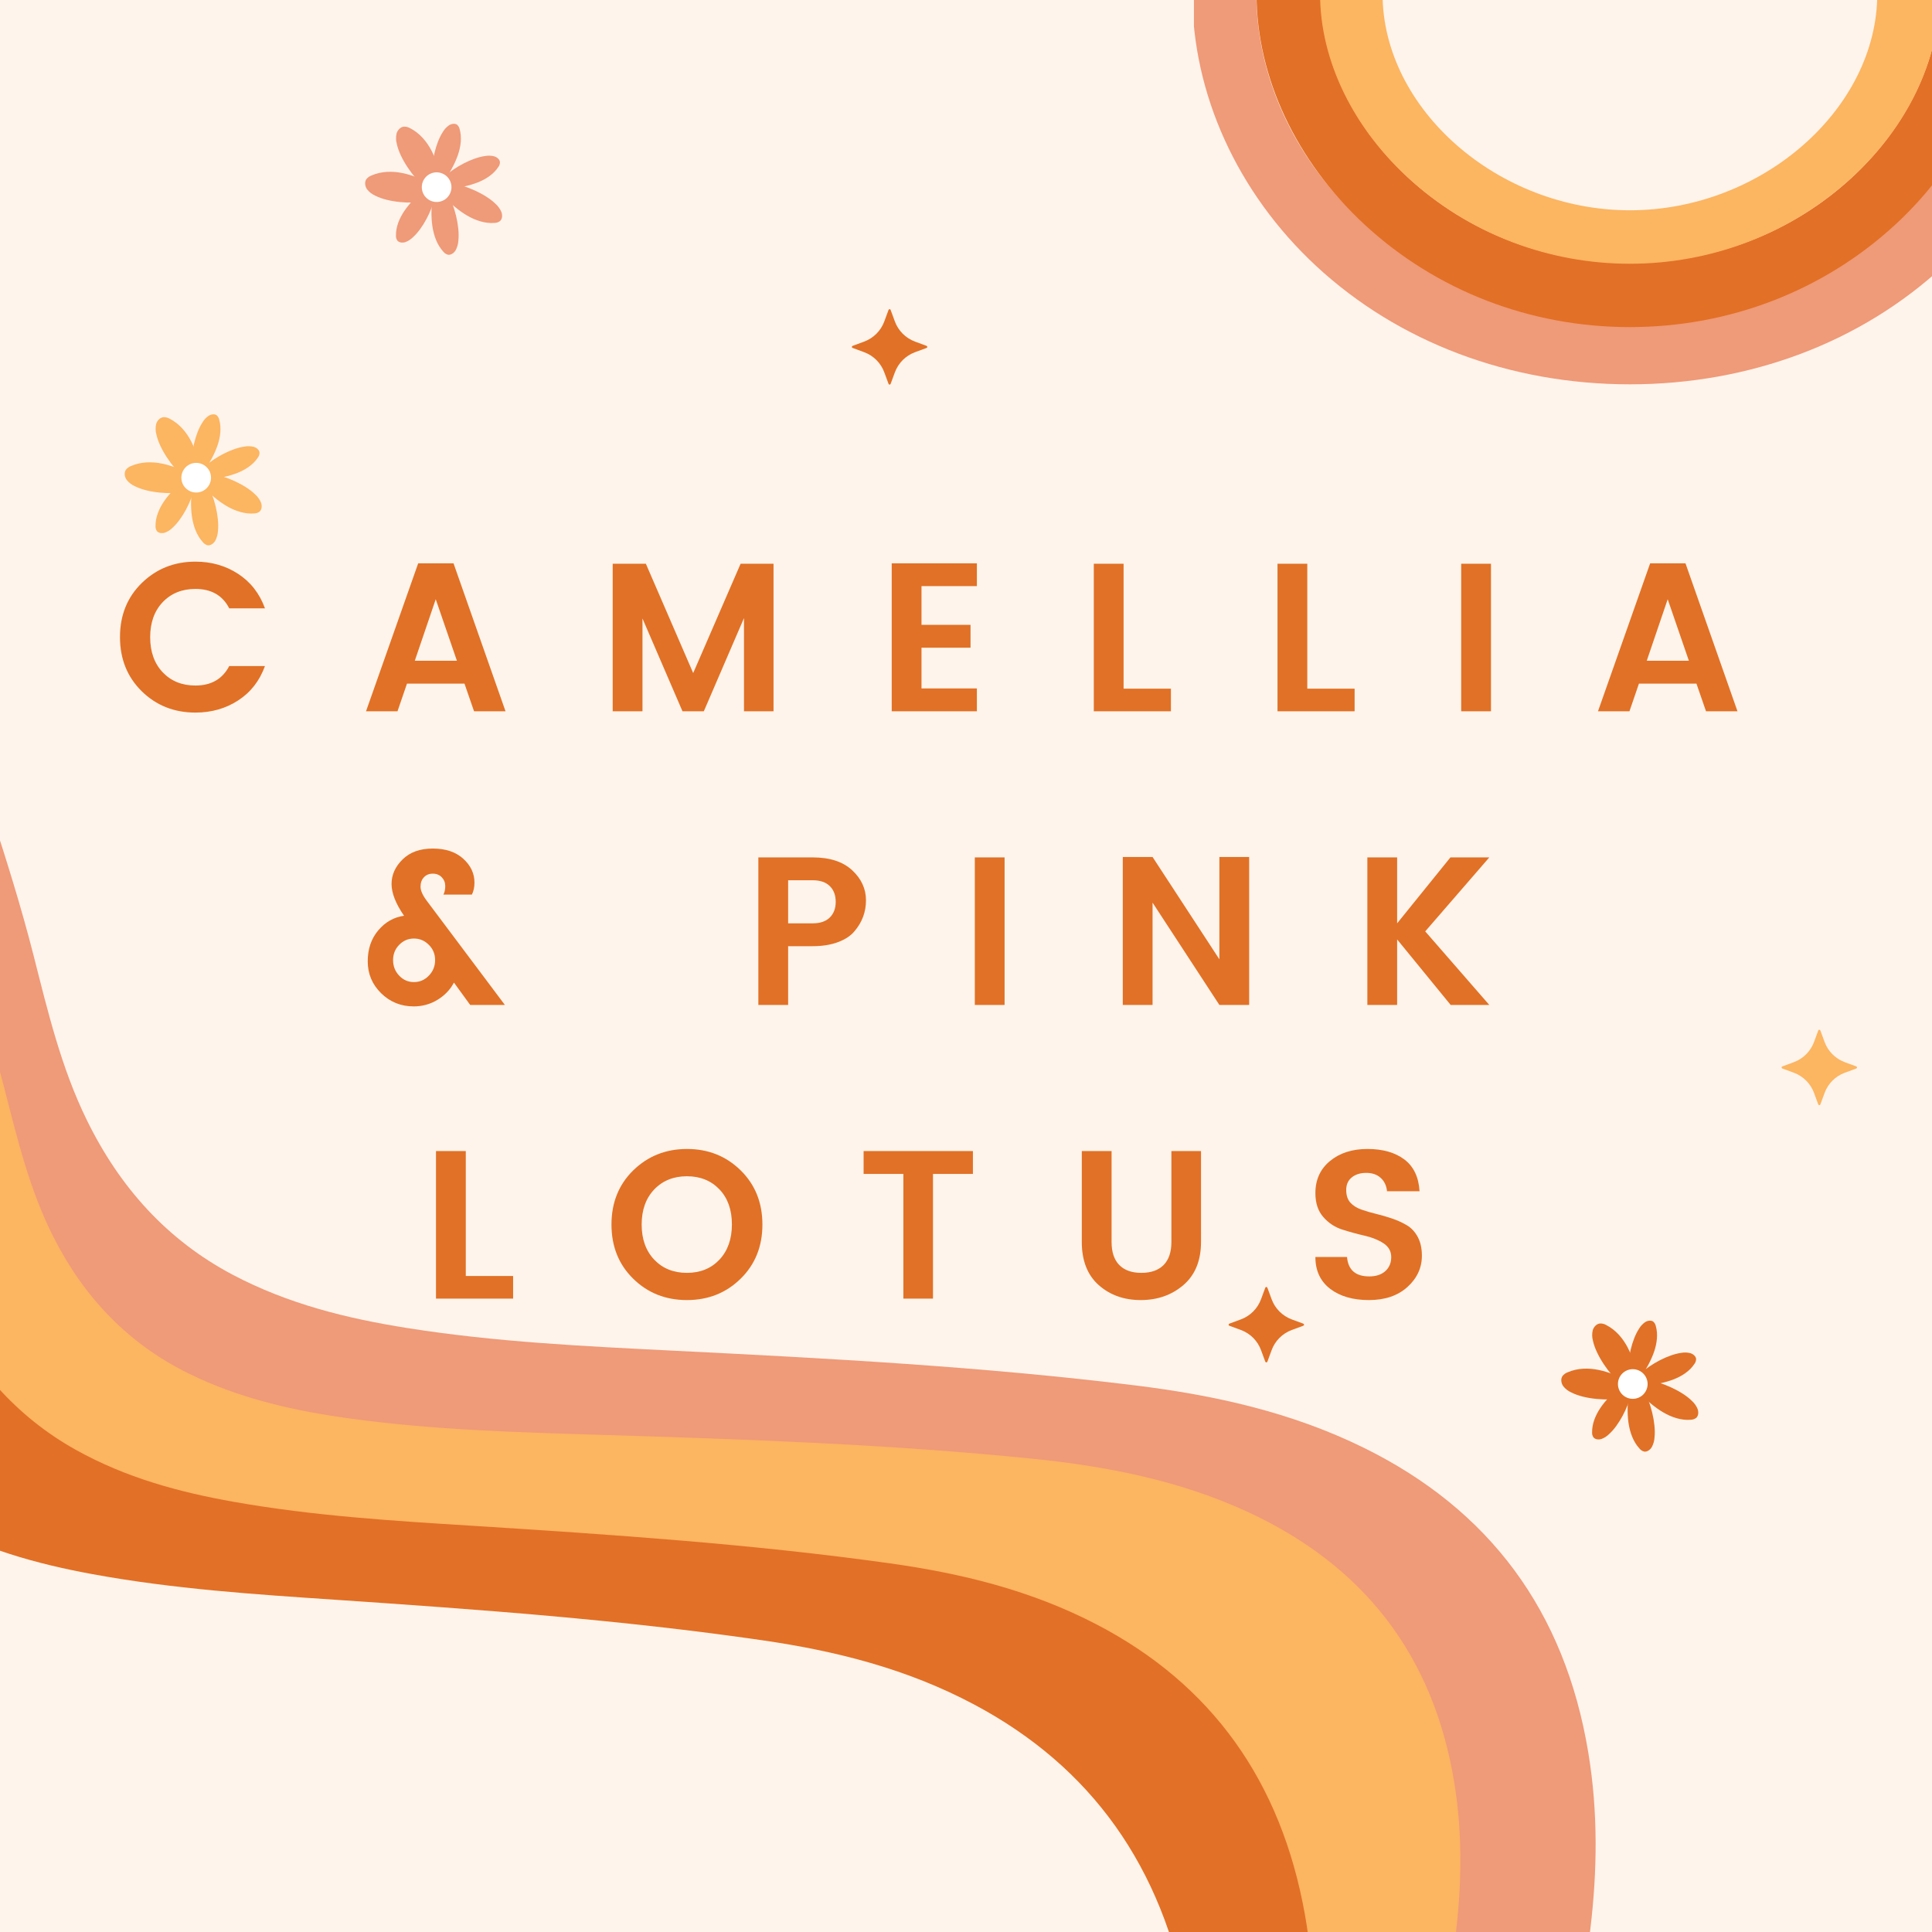 <svg version="1.0" preserveAspectRatio="xMidYMid meet" height="500" viewBox="0 0 375 375" zoomAndPan="magnify" width="500" xmlns:xlink="http://www.w3.org/1999/xlink" xmlns="http://www.w3.org/2000/svg"><defs><g></g><clipPath id="837a662081"><path clip-rule="nonzero" d="M 0 113 L 310 113 L 310 375 L 0 375 Z M 0 113"></path></clipPath><clipPath id="bdfa18bfe1"><path clip-rule="nonzero" d="M 337.488 409.789 L -227.852 579.453 L -330.684 236.805 L 234.656 67.137 Z M 337.488 409.789"></path></clipPath><clipPath id="fdcdeca839"><path clip-rule="nonzero" d="M 337.488 409.789 L -227.852 579.453 L -330.684 236.805 L 234.656 67.137 Z M 337.488 409.789"></path></clipPath><clipPath id="12dfda31f7"><path clip-rule="nonzero" d="M 337.469 409.797 L -228.086 579.527 L -330.859 237.074 L 234.695 67.348 Z M 337.469 409.797"></path></clipPath><clipPath id="e16c8a7ae2"><path clip-rule="nonzero" d="M 0 147 L 284 147 L 284 375 L 0 375 Z M 0 147"></path></clipPath><clipPath id="faeeac0ae2"><path clip-rule="nonzero" d="M 337.488 409.789 L -227.852 579.453 L -330.684 236.805 L 234.656 67.137 Z M 337.488 409.789"></path></clipPath><clipPath id="d9e8e88827"><path clip-rule="nonzero" d="M 337.488 409.789 L -227.852 579.453 L -330.684 236.805 L 234.656 67.137 Z M 337.488 409.789"></path></clipPath><clipPath id="2550e45439"><path clip-rule="nonzero" d="M 337.469 409.797 L -228.086 579.527 L -330.859 237.074 L 234.695 67.348 Z M 337.469 409.797"></path></clipPath><clipPath id="e18d64564e"><path clip-rule="nonzero" d="M 0 153 L 255 153 L 255 375 L 0 375 Z M 0 153"></path></clipPath><clipPath id="d77d830f59"><path clip-rule="nonzero" d="M 337.488 409.789 L -227.852 579.453 L -330.684 236.805 L 234.656 67.137 Z M 337.488 409.789"></path></clipPath><clipPath id="40e1c2da99"><path clip-rule="nonzero" d="M 337.488 409.789 L -227.852 579.453 L -330.684 236.805 L 234.656 67.137 Z M 337.488 409.789"></path></clipPath><clipPath id="b87235788f"><path clip-rule="nonzero" d="M 337.469 409.797 L -228.086 579.527 L -330.859 237.074 L 234.695 67.348 Z M 337.469 409.797"></path></clipPath><clipPath id="bf5bedcd53"><path clip-rule="nonzero" d="M 0 163 L 233 163 L 233 375 L 0 375 Z M 0 163"></path></clipPath><clipPath id="a0866b7ae7"><path clip-rule="nonzero" d="M 337.488 409.789 L -227.852 579.453 L -330.684 236.805 L 234.656 67.137 Z M 337.488 409.789"></path></clipPath><clipPath id="cdf2796bbe"><path clip-rule="nonzero" d="M 337.488 409.789 L -227.852 579.453 L -330.684 236.805 L 234.656 67.137 Z M 337.488 409.789"></path></clipPath><clipPath id="492ae2925b"><path clip-rule="nonzero" d="M 337.469 409.797 L -228.086 579.527 L -330.859 237.074 L 234.695 67.348 Z M 337.469 409.797"></path></clipPath><clipPath id="1e51b00c78"><path clip-rule="nonzero" d="M 345.805 199.867 L 360.805 199.867 L 360.805 214.867 L 345.805 214.867 Z M 345.805 199.867"></path></clipPath><clipPath id="d8bdb23c68"><path clip-rule="nonzero" d="M 165.344 60.008 L 180 60.008 L 180 75 L 165.344 75 Z M 165.344 60.008"></path></clipPath><clipPath id="149b589500"><path clip-rule="nonzero" d="M 238.469 249.797 L 253.469 249.797 L 253.469 264.797 L 238.469 264.797 Z M 238.469 249.797"></path></clipPath><clipPath id="940028afa7"><path clip-rule="nonzero" d="M 231.742 0 L 375 0 L 375 74.66 L 231.742 74.66 Z M 231.742 0"></path></clipPath></defs><rect fill-opacity="1" height="450" y="-37.5" fill="#ffffff" width="450" x="-37.5"></rect><rect fill-opacity="1" height="450" y="-37.5" fill="#fff4eb" width="450" x="-37.5"></rect><g fill-opacity="1" fill="#e17126"><g transform="translate(21.805, 138.061)"><g><path d="M 5.703 -3.891 C 2.891 -6.66 1.484 -10.164 1.484 -14.406 C 1.484 -18.645 2.895 -22.145 5.719 -24.906 C 8.551 -27.664 12.02 -29.047 16.125 -29.047 C 19.238 -29.047 22.004 -28.254 24.422 -26.672 C 26.848 -25.086 28.582 -22.859 29.625 -19.984 L 22.688 -19.984 C 21.406 -22.492 19.219 -23.75 16.125 -23.75 C 13.531 -23.75 11.414 -22.895 9.781 -21.188 C 8.156 -19.477 7.344 -17.207 7.344 -14.375 C 7.344 -11.551 8.156 -9.281 9.781 -7.562 C 11.414 -5.852 13.531 -5 16.125 -5 C 19.188 -5 21.375 -6.258 22.688 -8.781 L 29.625 -8.781 C 28.582 -5.906 26.848 -3.68 24.422 -2.109 C 22.004 -0.535 19.238 0.25 16.125 0.25 C 11.988 0.25 8.516 -1.129 5.703 -3.891 Z M 5.703 -3.891"></path></g></g></g><g fill-opacity="1" fill="#e17126"><g transform="translate(70.138, 138.061)"><g><path d="M 21.875 0 L 20.016 -5.375 L 8.859 -5.375 L 7.016 0 L 0.906 0 L 11.031 -28.719 L 17.891 -28.719 L 27.984 0 Z M 10.375 -9.812 L 18.547 -9.812 L 14.438 -21.75 Z M 10.375 -9.812"></path></g></g></g><g fill-opacity="1" fill="#e17126"><g transform="translate(115.845, 138.061)"><g><path d="M 34.297 -28.641 L 34.297 0 L 28.562 0 L 28.562 -18.094 L 20.766 0 L 16.625 0 L 8.859 -18.016 L 8.859 0 L 3.078 0 L 3.078 -28.641 L 9.516 -28.641 L 18.703 -7.422 L 27.906 -28.641 Z M 34.297 -28.641"></path></g></g></g><g fill-opacity="1" fill="#e17126"><g transform="translate(170.004, 138.061)"><g><path d="M 19.609 -28.719 L 19.609 -24.297 L 8.859 -24.297 L 8.859 -16.781 L 18.375 -16.781 L 18.375 -12.344 L 8.859 -12.344 L 8.859 -4.438 L 19.609 -4.438 L 19.609 0 L 3.078 0 L 3.078 -28.719 Z M 19.609 -28.719"></path></g></g></g><g fill-opacity="1" fill="#e17126"><g transform="translate(209.229, 138.061)"><g><path d="M 3.078 -28.641 L 8.859 -28.641 L 8.859 -4.391 L 18.047 -4.391 L 18.047 0 L 3.078 0 Z M 3.078 -28.641"></path></g></g></g><g fill-opacity="1" fill="#e17126"><g transform="translate(244.884, 138.061)"><g><path d="M 3.078 -28.641 L 8.859 -28.641 L 8.859 -4.391 L 18.047 -4.391 L 18.047 0 L 3.078 0 Z M 3.078 -28.641"></path></g></g></g><g fill-opacity="1" fill="#e17126"><g transform="translate(280.539, 138.061)"><g><path d="M 3.078 0 L 3.078 -28.641 L 8.859 -28.641 L 8.859 0 Z M 3.078 0"></path></g></g></g><g fill-opacity="1" fill="#e17126"><g transform="translate(309.261, 138.061)"><g><path d="M 21.875 0 L 20.016 -5.375 L 8.859 -5.375 L 7.016 0 L 0.906 0 L 11.031 -28.719 L 17.891 -28.719 L 27.984 0 Z M 10.375 -9.812 L 18.547 -9.812 L 14.438 -21.75 Z M 10.375 -9.812"></path></g></g></g><g fill-opacity="1" fill="#e17126"><g transform="translate(70.016, 195.061)"><g><path d="M 10.297 0.281 C 7.805 0.281 5.691 -0.57 3.953 -2.281 C 2.223 -3.988 1.359 -6.047 1.359 -8.453 C 1.359 -10.859 2.039 -12.867 3.406 -14.484 C 4.77 -16.098 6.438 -17.039 8.406 -17.312 C 6.789 -19.664 5.984 -21.723 5.984 -23.484 C 5.984 -25.254 6.695 -26.844 8.125 -28.25 C 9.551 -29.656 11.504 -30.359 13.984 -30.359 C 16.473 -30.359 18.441 -29.703 19.891 -28.391 C 21.348 -27.078 22.078 -25.531 22.078 -23.75 C 22.078 -22.852 21.91 -22.078 21.578 -21.422 L 16.047 -21.422 C 16.285 -21.859 16.406 -22.41 16.406 -23.078 C 16.406 -23.742 16.18 -24.312 15.734 -24.781 C 15.285 -25.25 14.703 -25.484 13.984 -25.484 C 13.273 -25.484 12.703 -25.25 12.266 -24.781 C 11.828 -24.312 11.609 -23.703 11.609 -22.953 C 11.609 -22.203 12.02 -21.281 12.844 -20.188 L 27.984 0 L 21.25 0 L 18.094 -4.344 C 17.383 -2.977 16.32 -1.863 14.906 -1 C 13.5 -0.145 11.961 0.281 10.297 0.281 Z M 7.469 -5.688 C 8.258 -4.852 9.211 -4.438 10.328 -4.438 C 11.453 -4.438 12.414 -4.852 13.219 -5.688 C 14.031 -6.52 14.438 -7.523 14.438 -8.703 C 14.438 -9.879 14.031 -10.867 13.219 -11.672 C 12.414 -12.484 11.453 -12.891 10.328 -12.891 C 9.211 -12.891 8.258 -12.484 7.469 -11.672 C 6.676 -10.867 6.281 -9.879 6.281 -8.703 C 6.281 -7.523 6.676 -6.52 7.469 -5.688 Z M 7.469 -5.688"></path></g></g></g><g fill-opacity="1" fill="#e17126"><g transform="translate(115.026, 195.061)"><g></g></g></g><g fill-opacity="1" fill="#e17126"><g transform="translate(144.117, 195.061)"><g><path d="M 21.781 -14.359 C 21.051 -13.453 19.977 -12.734 18.562 -12.203 C 17.156 -11.672 15.508 -11.406 13.625 -11.406 L 8.859 -11.406 L 8.859 0 L 3.078 0 L 3.078 -28.641 L 13.625 -28.641 C 16.938 -28.641 19.488 -27.812 21.281 -26.156 C 23.07 -24.5 23.969 -22.551 23.969 -20.312 C 23.969 -18.07 23.238 -16.086 21.781 -14.359 Z M 8.859 -15.844 L 13.625 -15.844 C 15.07 -15.844 16.176 -16.219 16.938 -16.969 C 17.707 -17.719 18.094 -18.734 18.094 -20.016 C 18.094 -21.305 17.707 -22.328 16.938 -23.078 C 16.176 -23.828 15.07 -24.203 13.625 -24.203 L 8.859 -24.203 Z M 8.859 -15.844"></path></g></g></g><g fill-opacity="1" fill="#e17126"><g transform="translate(186.131, 195.061)"><g><path d="M 3.078 0 L 3.078 -28.641 L 8.859 -28.641 L 8.859 0 Z M 3.078 0"></path></g></g></g><g fill-opacity="1" fill="#e17126"><g transform="translate(214.853, 195.061)"><g><path d="M 21.828 -28.719 L 27.609 -28.719 L 27.609 0 L 21.828 0 L 8.859 -19.859 L 8.859 0 L 3.078 0 L 3.078 -28.719 L 8.859 -28.719 L 21.828 -8.859 Z M 21.828 -28.719"></path></g></g></g><g fill-opacity="1" fill="#e17126"><g transform="translate(262.324, 195.061)"><g><path d="M 8.859 0 L 3.078 0 L 3.078 -28.641 L 8.859 -28.641 L 8.859 -15.844 L 19.203 -28.641 L 26.75 -28.641 L 14.312 -14.281 L 26.75 0 L 19.25 0 L 8.859 -12.719 Z M 8.859 0"></path></g></g></g><g fill-opacity="1" fill="#e17126"><g transform="translate(81.548, 252.061)"><g><path d="M 3.078 -28.641 L 8.859 -28.641 L 8.859 -4.391 L 18.047 -4.391 L 18.047 0 L 3.078 0 Z M 3.078 -28.641"></path></g></g></g><g fill-opacity="1" fill="#e17126"><g transform="translate(117.203, 252.061)"><g><path d="M 22.438 -7.562 C 24.051 -9.281 24.859 -11.562 24.859 -14.406 C 24.859 -17.25 24.051 -19.516 22.438 -21.203 C 20.82 -22.898 18.719 -23.75 16.125 -23.75 C 13.531 -23.75 11.414 -22.895 9.781 -21.188 C 8.156 -19.477 7.344 -17.207 7.344 -14.375 C 7.344 -11.551 8.156 -9.281 9.781 -7.562 C 11.414 -5.852 13.531 -5 16.125 -5 C 18.719 -5 20.82 -5.852 22.438 -7.562 Z M 16.125 0.281 C 11.988 0.281 8.516 -1.098 5.703 -3.859 C 2.891 -6.617 1.484 -10.125 1.484 -14.375 C 1.484 -18.633 2.895 -22.145 5.719 -24.906 C 8.551 -27.664 12.023 -29.047 16.141 -29.047 C 20.266 -29.047 23.734 -27.664 26.547 -24.906 C 29.367 -22.145 30.781 -18.633 30.781 -14.375 C 30.781 -10.125 29.367 -6.617 26.547 -3.859 C 23.734 -1.098 20.258 0.281 16.125 0.281 Z M 16.125 0.281"></path></g></g></g><g fill-opacity="1" fill="#e17126"><g transform="translate(166.233, 252.061)"><g><path d="M 1.391 -24.203 L 1.391 -28.641 L 22.609 -28.641 L 22.609 -24.203 L 14.859 -24.203 L 14.859 0 L 9.109 0 L 9.109 -24.203 Z M 1.391 -24.203"></path></g></g></g><g fill-opacity="1" fill="#e17126"><g transform="translate(206.976, 252.061)"><g><path d="M 3 -11 L 3 -28.641 L 8.781 -28.641 L 8.781 -11 C 8.781 -9.031 9.281 -7.535 10.281 -6.516 C 11.281 -5.504 12.707 -5 14.562 -5 C 16.426 -5 17.863 -5.504 18.875 -6.516 C 19.883 -7.535 20.391 -9.031 20.391 -11 L 20.391 -28.641 L 26.141 -28.641 L 26.141 -11 C 26.141 -7.383 25.004 -4.598 22.734 -2.641 C 20.461 -0.691 17.695 0.281 14.438 0.281 C 11.188 0.281 8.469 -0.688 6.281 -2.625 C 4.094 -4.57 3 -7.363 3 -11 Z M 3 -11"></path></g></g></g><g fill-opacity="1" fill="#e17126"><g transform="translate(252.847, 252.061)"><g><path d="M 12.344 -24.406 C 11.195 -24.406 10.258 -24.113 9.531 -23.531 C 8.812 -22.945 8.453 -22.133 8.453 -21.094 C 8.453 -20.051 8.719 -19.234 9.25 -18.641 C 9.781 -18.055 10.484 -17.609 11.359 -17.297 C 12.234 -16.984 13.191 -16.703 14.234 -16.453 C 15.273 -16.203 16.316 -15.898 17.359 -15.547 C 18.398 -15.191 19.359 -14.754 20.234 -14.234 C 21.109 -13.711 21.812 -12.953 22.344 -11.953 C 22.875 -10.961 23.141 -9.754 23.141 -8.328 C 23.141 -5.973 22.203 -3.945 20.328 -2.25 C 18.453 -0.562 15.961 0.281 12.859 0.281 C 9.754 0.281 7.242 -0.445 5.328 -1.906 C 3.422 -3.375 2.469 -5.43 2.469 -8.078 L 8.609 -8.078 C 8.828 -5.566 10.266 -4.312 12.922 -4.312 C 14.234 -4.312 15.27 -4.648 16.031 -5.328 C 16.801 -6.016 17.188 -6.926 17.188 -8.062 C 17.188 -9.195 16.68 -10.094 15.672 -10.75 C 14.66 -11.406 13.438 -11.895 12 -12.219 C 10.562 -12.551 9.117 -12.945 7.672 -13.406 C 6.223 -13.875 4.992 -14.691 3.984 -15.859 C 2.973 -17.023 2.469 -18.562 2.469 -20.469 C 2.469 -23.07 3.41 -25.148 5.297 -26.703 C 7.18 -28.266 9.609 -29.047 12.578 -29.047 C 15.547 -29.047 17.93 -28.367 19.734 -27.016 C 21.535 -25.66 22.52 -23.602 22.688 -20.844 L 16.375 -20.844 C 16.258 -21.938 15.848 -22.801 15.141 -23.438 C 14.43 -24.082 13.5 -24.406 12.344 -24.406 Z M 12.344 -24.406"></path></g></g></g><g clip-path="url(#837a662081)"><g clip-path="url(#bdfa18bfe1)"><g clip-path="url(#fdcdeca839)"><g clip-path="url(#12dfda31f7)"><path fill-rule="nonzero" fill-opacity="1" d="M -185.832 575.43 L -298.566 193.195 L -28.125 113.43 C -27.855 113.785 -27.625 114.184 -27.305 114.492 C -21.535 120.148 -16.758 126.625 -12.68 133.664 C -8.25 141.285 -4.488 149.258 -1.754 157.664 C 1.219 166.824 4.113 176.035 6.492 185.355 C 9.27 196.277 11.859 207.211 16.844 217.387 C 23.266 230.52 32.504 240.742 45.188 247.438 C 55.945 253.113 67.418 255.938 79.133 257.781 C 96.195 260.488 113.363 261.297 130.516 262.156 C 160.5 263.641 190.477 265.227 220.379 268.91 C 235.664 270.797 250.625 274.07 264.762 281.035 C 289.07 293.02 303.754 312.641 308.297 340.234 C 310.188 351.68 310.047 363.125 308.672 374.535 C 306.258 394.875 300.301 414.043 292.246 432.5 C 291.582 434.035 290.723 434.824 289.172 435.289 C 131.605 481.723 -25.949 528.188 -183.504 574.648 C -184.289 574.887 -185.059 575.164 -185.832 575.43 Z M -185.832 575.43" fill="#ef9a78"></path></g></g></g></g><g clip-path="url(#e16c8a7ae2)"><g clip-path="url(#faeeac0ae2)"><g clip-path="url(#d9e8e88827)"><g clip-path="url(#2550e45439)"><path fill-rule="nonzero" fill-opacity="1" d="M -181.977 565.688 L -284.75 223.238 L -31.02 147.09 C -30.766 147.398 -30.562 147.758 -30.27 148.023 C -24.902 153.031 -20.484 158.793 -16.703 165.066 C -12.617 171.859 -9.145 178.984 -6.641 186.512 C -3.922 194.715 -1.289 202.957 0.871 211.328 C 3.391 221.121 5.734 230.918 10.332 240.008 C 16.25 251.742 24.816 260.797 36.641 266.605 C 46.676 271.551 57.398 273.906 68.344 275.387 C 84.297 277.559 100.355 278.004 116.418 278.496 C 144.473 279.355 172.523 280.309 200.492 283.141 C 214.781 284.602 228.77 287.312 241.953 293.355 C 264.605 303.742 278.215 321.191 282.27 345.965 C 283.949 356.234 283.73 366.559 282.371 376.84 C 279.941 395.203 274.23 412.555 266.566 429.301 C 265.938 430.699 265.125 431.426 263.664 431.863 C 115.84 476.195 -31.977 520.559 -179.789 564.918 C -180.531 565.141 -181.254 565.406 -181.969 565.652 Z M -181.977 565.688" fill="#fcb561"></path></g></g></g></g><g clip-path="url(#e18d64564e)"><g clip-path="url(#d77d830f59)"><g clip-path="url(#40e1c2da99)"><g clip-path="url(#b87235788f)"><path fill-rule="nonzero" fill-opacity="1" d="M -187.051 588.969 L -295.816 226.559 L -53.875 153.949 C -53.625 154.293 -53.402 154.66 -53.121 154.961 C -47.812 160.359 -43.395 166.539 -39.582 173.238 C -35.457 180.488 -31.91 188.07 -29.289 196.047 C -26.441 204.738 -23.66 213.473 -21.344 222.312 C -18.625 232.656 -16.094 243.023 -11.418 252.699 C -5.387 265.176 3.133 274.941 14.664 281.383 C 24.453 286.852 34.844 289.645 45.418 291.512 C 60.832 294.246 76.301 295.191 91.762 296.156 C 118.785 297.871 145.801 299.668 172.785 303.453 C 186.57 305.387 200.113 308.652 212.984 315.371 C 235.082 326.918 248.684 345.625 253.305 371.746 C 255.219 382.59 255.309 393.402 254.301 404.156 C 252.496 423.363 247.504 441.402 240.609 458.77 C 240.043 460.211 239.281 460.957 237.895 461.371 C 96.941 503.641 -44.004 545.941 -184.949 588.242 C -185.645 588.449 -186.336 588.723 -187.023 588.961 Z M -187.051 588.969" fill="#e27026"></path></g></g></g></g><g clip-path="url(#bf5bedcd53)"><g clip-path="url(#a0866b7ae7)"><g clip-path="url(#cdf2796bbe)"><g clip-path="url(#492ae2925b)"><path fill-rule="nonzero" fill-opacity="1" d="M -218.328 612.043 L -330.859 237.074 L -84.043 163.004 C -83.789 163.363 -83.562 163.746 -83.266 164.043 C -77.828 169.656 -73.285 176.039 -69.367 182.98 C -65.113 190.5 -61.473 198.344 -58.773 206.586 C -55.832 215.574 -52.957 224.617 -50.555 233.75 C -47.746 244.453 -45.105 255.18 -40.301 265.188 C -34.086 278.105 -25.363 288.227 -13.543 294.938 C -3.523 300.629 7.094 303.543 17.902 305.535 C 33.648 308.426 49.453 309.465 65.25 310.523 C 92.852 312.398 120.453 314.375 148.035 318.387 C 162.133 320.438 175.961 323.855 189.129 330.871 C 211.746 342.91 225.711 362.281 230.535 389.305 C 232.527 400.512 232.664 411.695 231.684 422.812 C 229.926 442.652 224.887 461.281 217.93 479.203 C 217.348 480.695 216.574 481.461 215.156 481.883 C 71.352 525.012 -72.43 568.16 -216.227 611.316 C -216.934 611.527 -217.641 611.805 -218.344 612.047 Z M -218.328 612.043" fill="#fff4eb"></path></g></g></g></g><g clip-path="url(#1e51b00c78)"><path fill-rule="nonzero" fill-opacity="1" d="M 352.102 212.133 L 352.926 214.375 C 352.957 214.461 353.039 214.516 353.129 214.516 C 353.215 214.516 353.297 214.461 353.328 214.375 L 354.156 212.133 C 354.824 210.32 356.254 208.887 358.07 208.219 L 360.312 207.395 C 360.395 207.363 360.453 207.281 360.453 207.191 C 360.453 207.105 360.395 207.023 360.312 206.992 L 358.07 206.168 C 356.254 205.496 354.824 204.066 354.156 202.254 L 353.328 200.008 C 353.297 199.922 353.215 199.867 353.129 199.867 C 353.039 199.867 352.957 199.922 352.926 200.008 L 352.102 202.25 C 351.43 204.062 350 205.496 348.184 206.164 L 345.945 206.992 C 345.859 207.02 345.805 207.102 345.805 207.191 C 345.805 207.281 345.859 207.363 345.945 207.391 L 348.184 208.219 C 350 208.887 351.43 210.316 352.102 212.133 Z M 352.102 212.133" fill="#fcb561"></path></g><g clip-path="url(#d8bdb23c68)"><path fill-rule="nonzero" fill-opacity="1" d="M 171.641 72.273 L 172.469 74.516 C 172.5 74.602 172.578 74.656 172.668 74.656 C 172.758 74.656 172.84 74.602 172.867 74.516 L 173.695 72.273 C 174.367 70.461 175.797 69.027 177.609 68.359 L 179.852 67.535 C 179.938 67.504 179.992 67.422 179.992 67.332 C 179.992 67.246 179.938 67.164 179.852 67.133 L 177.609 66.305 C 175.797 65.637 174.363 64.207 173.695 62.395 L 172.867 60.148 C 172.84 60.062 172.758 60.008 172.668 60.008 C 172.578 60.008 172.496 60.062 172.469 60.148 L 171.641 62.391 C 170.973 64.203 169.543 65.633 167.727 66.305 L 165.484 67.133 C 165.398 67.16 165.344 67.242 165.344 67.332 C 165.344 67.422 165.398 67.504 165.484 67.531 L 167.727 68.359 C 169.543 69.027 170.973 70.457 171.641 72.273 Z M 171.641 72.273" fill="#e17126"></path></g><g clip-path="url(#149b589500)"><path fill-rule="nonzero" fill-opacity="1" d="M 244.766 262.062 L 245.594 264.305 C 245.625 264.391 245.707 264.445 245.793 264.445 C 245.883 264.445 245.965 264.391 245.996 264.305 L 246.824 262.062 C 247.492 260.25 248.922 258.816 250.734 258.148 L 252.977 257.324 C 253.062 257.293 253.117 257.211 253.117 257.125 C 253.117 257.035 253.062 256.953 252.977 256.922 L 250.734 256.098 C 248.922 255.426 247.488 253.996 246.824 252.184 L 245.996 249.938 C 245.965 249.852 245.883 249.797 245.793 249.797 C 245.707 249.797 245.625 249.852 245.594 249.938 L 244.766 252.18 C 244.098 253.992 242.668 255.426 240.852 256.094 L 238.609 256.922 C 238.527 256.953 238.469 257.031 238.469 257.121 C 238.469 257.211 238.527 257.293 238.609 257.324 L 240.852 258.148 C 242.668 258.816 244.098 260.246 244.766 262.062 Z M 244.766 262.062" fill="#e17126"></path></g><g clip-path="url(#940028afa7)"><path fill-rule="nonzero" fill-opacity="1" d="M 231.426 -1.23 L 243.859 -1.23 C 243.859 14.738 251.172 30.684 263.914 42.516 C 277.57 55.188 296.195 62.168 316.355 62.168 C 336.512 62.168 355.125 55.188 368.773 42.516 C 381.508 30.691 388.809 14.746 388.809 -1.23 L 401.242 -1.23 C 401.242 18.188 392.492 37.453 377.234 51.621 C 361.281 66.438 339.656 74.598 316.355 74.598 C 293.051 74.598 271.422 66.438 255.457 51.625 C 240.188 37.453 231.43 18.188 231.43 -1.23 Z M 231.426 -1.23" fill="#ef9a78"></path></g><path fill-rule="nonzero" fill-opacity="1" d="M 243.891 -1.23 L 256.324 -1.23 C 256.324 11.477 262.52 24.484 273.316 34.469 C 284.887 45.164 300.172 51.055 316.355 51.055 C 332.539 51.055 347.844 45.164 359.434 34.469 C 370.258 24.484 376.461 11.473 376.461 -1.223 L 388.898 -1.223 C 388.898 14.938 381.23 31.273 367.867 43.605 C 353.969 56.426 335.676 63.488 316.355 63.488 C 297.031 63.488 278.75 56.426 264.875 43.602 C 251.539 31.273 243.891 14.938 243.891 -1.223 Z M 243.891 -1.23" fill="#e27026"></path><path fill-rule="nonzero" fill-opacity="1" d="M 256.223 -1.23 L 268.656 -1.23 C 268.656 17.648 289.055 38.766 316.355 38.766 C 343.652 38.766 364.051 17.648 364.051 -1.23 L 376.484 -1.23 C 376.484 11.863 369.969 25.148 358.602 35.227 C 346.988 45.527 331.988 51.195 316.355 51.195 C 300.719 51.195 285.719 45.52 274.105 35.227 C 262.738 25.148 256.223 11.855 256.223 -1.23 Z M 256.223 -1.23" fill="#fcb561"></path><path fill-rule="nonzero" fill-opacity="1" d="M 268.34 -1.23 L 280.777 -1.23 C 280.777 12.746 295.992 28.379 316.359 28.379 C 336.727 28.379 351.945 12.746 351.945 -1.23 L 364.379 -1.23 C 364.379 21.168 341.941 40.816 316.363 40.816 C 290.785 40.816 268.352 21.168 268.352 -1.23 Z M 268.34 -1.23" fill="#fff4eb"></path><path fill-rule="nonzero" fill-opacity="1" d="M 82.422 36.328 C 80.211 34.434 77.625 30.777 77.016 27.926 C 76.832 27.254 76.82 26.578 76.977 25.898 C 77.168 25.242 77.715 24.648 78.387 24.578 C 78.84 24.562 79.258 24.676 79.645 24.906 C 81.453 25.84 82.84 27.465 83.773 29.27 C 84.703 31.074 85.246 33.055 85.711 35.039 Z M 82.422 36.328" fill="#ef9a78"></path><path fill-rule="nonzero" fill-opacity="1" d="M 82.762 39.086 C 79.895 39.605 75.426 39.305 72.832 37.977 C 72.191 37.695 71.66 37.277 71.23 36.727 C 70.848 36.16 70.723 35.367 71.094 34.797 C 71.371 34.441 71.723 34.191 72.148 34.043 C 74.016 33.23 76.145 33.188 78.141 33.598 C 80.133 34.008 82.008 34.828 83.836 35.727 Z M 82.762 39.086" fill="#ef9a78"></path><path fill-rule="nonzero" fill-opacity="1" d="M 84.32 38.562 C 83.789 40.895 82.094 44.289 80.191 46.012 C 79.758 46.453 79.254 46.777 78.68 46.996 C 78.109 47.176 77.453 47.102 77.117 46.684 C 76.918 46.387 76.832 46.059 76.855 45.703 C 76.832 44.078 77.484 42.422 78.469 40.965 C 79.453 39.512 80.715 38.238 82.02 37.016 Z M 84.32 38.562" fill="#ef9a78"></path><path fill-rule="nonzero" fill-opacity="1" d="M 83.848 33.902 C 83.762 31.516 84.539 27.797 85.93 25.648 C 86.238 25.117 86.641 24.676 87.141 24.32 C 87.648 24.004 88.309 23.906 88.734 24.223 C 88.992 24.461 89.156 24.754 89.227 25.102 C 89.668 26.656 89.449 28.43 88.879 30.086 C 88.309 31.742 87.414 33.305 86.469 34.812 Z M 83.848 33.902" fill="#ef9a78"></path><path fill-rule="nonzero" fill-opacity="1" d="M 86.91 37.551 C 88.176 39.84 89.262 43.852 88.977 46.645 C 88.941 47.316 88.766 47.949 88.457 48.547 C 88.125 49.117 87.527 49.531 86.965 49.445 C 86.59 49.352 86.281 49.148 86.043 48.844 C 84.844 47.551 84.18 45.711 83.91 43.812 C 83.645 41.91 83.75 39.934 83.91 37.977 Z M 86.91 37.551" fill="#ef9a78"></path><path fill-rule="nonzero" fill-opacity="1" d="M 87.746 35.566 C 90.359 35.984 94.203 37.613 96.195 39.574 C 96.695 40.023 97.074 40.555 97.332 41.172 C 97.555 41.789 97.5 42.523 97.051 42.91 C 96.73 43.148 96.371 43.266 95.973 43.27 C 94.18 43.414 92.309 42.801 90.652 41.832 C 88.996 40.863 87.527 39.547 86.121 38.199 Z M 87.746 35.566" fill="#ef9a78"></path><path fill-rule="nonzero" fill-opacity="1" d="M 86.523 34.066 C 88.285 32.449 91.613 30.625 94.145 30.285 C 94.746 30.172 95.344 30.191 95.934 30.344 C 96.508 30.523 97.012 30.965 97.043 31.492 C 97.035 31.848 96.922 32.164 96.703 32.441 C 95.82 33.797 94.328 34.781 92.699 35.418 C 91.07 36.059 89.301 36.387 87.539 36.648 Z M 86.523 34.066" fill="#ef9a78"></path><path fill-rule="nonzero" fill-opacity="1" d="M 87.629 36.328 C 87.629 36.711 87.555 37.078 87.406 37.43 C 87.262 37.785 87.055 38.094 86.785 38.363 C 86.516 38.633 86.203 38.844 85.852 38.988 C 85.496 39.133 85.129 39.207 84.75 39.207 C 84.367 39.207 84 39.133 83.648 38.988 C 83.293 38.844 82.984 38.633 82.715 38.363 C 82.445 38.094 82.234 37.785 82.09 37.43 C 81.945 37.078 81.871 36.711 81.871 36.328 C 81.871 35.949 81.945 35.582 82.09 35.227 C 82.234 34.875 82.445 34.562 82.715 34.293 C 82.984 34.023 83.293 33.816 83.648 33.672 C 84 33.523 84.367 33.449 84.75 33.449 C 85.129 33.449 85.496 33.523 85.852 33.672 C 86.203 33.816 86.516 34.023 86.785 34.293 C 87.055 34.562 87.262 34.875 87.406 35.227 C 87.555 35.582 87.629 35.949 87.629 36.328 Z M 87.629 36.328" fill="#ffffff"></path><path fill-rule="nonzero" fill-opacity="1" d="M 35.758 92.719 C 33.547 90.824 30.957 87.168 30.352 84.316 C 30.168 83.645 30.152 82.969 30.312 82.289 C 30.504 81.633 31.047 81.039 31.723 80.969 C 32.172 80.957 32.594 81.066 32.98 81.297 C 34.785 82.23 36.176 83.855 37.105 85.66 C 38.039 87.465 38.582 89.445 39.047 91.43 Z M 35.758 92.719" fill="#fcb561"></path><path fill-rule="nonzero" fill-opacity="1" d="M 36.098 95.477 C 33.227 95.996 28.762 95.695 26.164 94.367 C 25.527 94.086 24.992 93.668 24.562 93.117 C 24.184 92.555 24.055 91.758 24.43 91.188 C 24.707 90.832 25.059 90.582 25.484 90.434 C 27.348 89.621 29.48 89.578 31.473 89.988 C 33.469 90.398 35.344 91.223 37.168 92.117 Z M 36.098 95.477" fill="#fcb561"></path><path fill-rule="nonzero" fill-opacity="1" d="M 37.652 94.953 C 37.125 97.285 35.426 100.68 33.523 102.406 C 33.094 102.844 32.59 103.172 32.016 103.387 C 31.445 103.566 30.785 103.492 30.449 103.074 C 30.254 102.777 30.164 102.449 30.188 102.094 C 30.164 100.469 30.82 98.812 31.805 97.355 C 32.785 95.902 34.051 94.629 35.352 93.406 Z M 37.652 94.953" fill="#fcb561"></path><path fill-rule="nonzero" fill-opacity="1" d="M 37.184 90.293 C 37.098 87.906 37.875 84.188 39.266 82.039 C 39.57 81.508 39.973 81.066 40.473 80.715 C 40.98 80.395 41.645 80.297 42.066 80.613 C 42.328 80.852 42.492 81.145 42.559 81.492 C 43 83.047 42.785 84.82 42.215 86.477 C 41.645 88.133 40.75 89.695 39.801 91.203 Z M 37.184 90.293" fill="#fcb561"></path><path fill-rule="nonzero" fill-opacity="1" d="M 40.246 93.941 C 41.508 96.23 42.594 100.242 42.309 103.035 C 42.273 103.707 42.102 104.34 41.793 104.938 C 41.457 105.508 40.863 105.922 40.297 105.84 C 39.922 105.742 39.613 105.539 39.375 105.234 C 38.18 103.941 37.512 102.102 37.246 100.203 C 36.977 98.301 37.086 96.324 37.246 94.371 Z M 40.246 93.941" fill="#fcb561"></path><path fill-rule="nonzero" fill-opacity="1" d="M 41.082 91.957 C 43.695 92.375 47.535 94.004 49.531 95.969 C 50.027 96.414 50.41 96.945 50.668 97.562 C 50.887 98.18 50.832 98.914 50.383 99.301 C 50.066 99.539 49.707 99.656 49.309 99.66 C 47.516 99.805 45.645 99.191 43.988 98.223 C 42.332 97.254 40.863 95.938 39.453 94.59 Z M 41.082 91.957" fill="#fcb561"></path><path fill-rule="nonzero" fill-opacity="1" d="M 39.859 90.457 C 41.617 88.84 44.945 87.016 47.477 86.676 C 48.078 86.566 48.676 86.586 49.27 86.734 C 49.84 86.914 50.344 87.355 50.379 87.883 C 50.371 88.238 50.258 88.555 50.039 88.836 C 49.152 90.188 47.664 91.172 46.035 91.812 C 44.406 92.449 42.637 92.777 40.871 93.039 Z M 39.859 90.457" fill="#fcb561"></path><path fill-rule="nonzero" fill-opacity="1" d="M 40.961 92.719 C 40.961 93.102 40.887 93.469 40.742 93.82 C 40.598 94.176 40.387 94.484 40.117 94.754 C 39.848 95.023 39.535 95.234 39.184 95.379 C 38.832 95.523 38.465 95.598 38.082 95.598 C 37.699 95.598 37.336 95.523 36.98 95.379 C 36.629 95.234 36.316 95.023 36.047 94.754 C 35.777 94.484 35.57 94.176 35.422 93.82 C 35.277 93.469 35.203 93.102 35.203 92.719 C 35.203 92.34 35.277 91.973 35.422 91.617 C 35.57 91.266 35.777 90.953 36.047 90.684 C 36.316 90.414 36.629 90.207 36.98 90.062 C 37.336 89.914 37.699 89.844 38.082 89.844 C 38.465 89.844 38.832 89.914 39.184 90.062 C 39.535 90.207 39.848 90.414 40.117 90.684 C 40.387 90.953 40.598 91.266 40.742 91.617 C 40.887 91.973 40.961 92.34 40.961 92.719 Z M 40.961 92.719" fill="#ffffff"></path><path fill-rule="nonzero" fill-opacity="1" d="M 314.594 268.637 C 312.383 266.738 309.797 263.082 309.188 260.23 C 309.004 259.559 308.992 258.883 309.148 258.203 C 309.34 257.547 309.887 256.953 310.559 256.883 C 311.012 256.871 311.43 256.98 311.816 257.215 C 313.625 258.145 315.012 259.773 315.945 261.574 C 316.875 263.379 317.418 265.359 317.883 267.344 Z M 314.594 268.637" fill="#e17126"></path><path fill-rule="nonzero" fill-opacity="1" d="M 314.934 271.395 C 312.066 271.91 307.598 271.609 305.004 270.281 C 304.363 270 303.828 269.582 303.402 269.031 C 303.02 268.469 302.895 267.676 303.266 267.105 C 303.543 266.75 303.895 266.496 304.32 266.348 C 306.188 265.535 308.316 265.492 310.312 265.906 C 312.305 266.316 314.18 267.137 316.008 268.031 Z M 314.934 271.395" fill="#e17126"></path><path fill-rule="nonzero" fill-opacity="1" d="M 316.492 270.871 C 315.961 273.199 314.266 276.594 312.359 278.32 C 311.93 278.758 311.426 279.086 310.852 279.301 C 310.281 279.48 309.625 279.406 309.289 278.992 C 309.09 278.691 309.004 278.363 309.027 278.008 C 309.004 276.387 309.656 274.727 310.641 273.27 C 311.625 271.816 312.887 270.543 314.191 269.32 Z M 316.492 270.871" fill="#e17126"></path><path fill-rule="nonzero" fill-opacity="1" d="M 316.02 266.211 C 315.934 263.82 316.711 260.105 318.102 257.953 C 318.41 257.422 318.812 256.98 319.312 256.629 C 319.82 256.309 320.48 256.215 320.906 256.531 C 321.164 256.77 321.328 257.062 321.398 257.406 C 321.84 258.961 321.621 260.734 321.051 262.391 C 320.48 264.047 319.586 265.613 318.641 267.117 Z M 316.02 266.211" fill="#e17126"></path><path fill-rule="nonzero" fill-opacity="1" d="M 319.082 269.855 C 320.348 272.145 321.434 276.16 321.148 278.953 C 321.113 279.621 320.938 280.258 320.629 280.855 C 320.297 281.422 319.699 281.836 319.137 281.754 C 318.762 281.656 318.453 281.457 318.215 281.152 C 317.016 279.859 316.352 278.016 316.082 276.117 C 315.816 274.219 315.922 272.238 316.082 270.285 Z M 319.082 269.855" fill="#e17126"></path><path fill-rule="nonzero" fill-opacity="1" d="M 319.918 267.871 C 322.531 268.289 326.375 269.922 328.367 271.883 C 328.867 272.328 329.246 272.859 329.504 273.477 C 329.727 274.094 329.672 274.828 329.223 275.219 C 328.902 275.453 328.543 275.57 328.145 275.574 C 326.352 275.723 324.48 275.105 322.824 274.137 C 321.168 273.172 319.699 271.852 318.293 270.504 Z M 319.918 267.871" fill="#e17126"></path><path fill-rule="nonzero" fill-opacity="1" d="M 318.695 266.371 C 320.457 264.758 323.785 262.93 326.316 262.59 C 326.918 262.48 327.516 262.5 328.105 262.648 C 328.68 262.828 329.184 263.27 329.215 263.797 C 329.207 264.152 329.094 264.469 328.875 264.75 C 327.992 266.105 326.5 267.086 324.871 267.727 C 323.242 268.363 321.473 268.691 319.711 268.953 Z M 318.695 266.371" fill="#e17126"></path><path fill-rule="nonzero" fill-opacity="1" d="M 319.801 268.637 C 319.801 269.016 319.727 269.383 319.578 269.738 C 319.434 270.09 319.227 270.402 318.957 270.672 C 318.688 270.941 318.375 271.148 318.023 271.293 C 317.668 271.441 317.301 271.512 316.922 271.512 C 316.539 271.512 316.172 271.441 315.82 271.293 C 315.465 271.148 315.156 270.941 314.887 270.672 C 314.617 270.402 314.406 270.09 314.262 269.738 C 314.117 269.383 314.043 269.016 314.043 268.637 C 314.043 268.254 314.117 267.887 314.262 267.535 C 314.406 267.18 314.617 266.871 314.887 266.602 C 315.156 266.332 315.465 266.121 315.82 265.977 C 316.172 265.832 316.539 265.758 316.922 265.758 C 317.301 265.758 317.668 265.832 318.023 265.977 C 318.375 266.121 318.688 266.332 318.957 266.602 C 319.227 266.871 319.434 267.18 319.578 267.535 C 319.727 267.887 319.801 268.254 319.801 268.637 Z M 319.801 268.637" fill="#ffffff"></path></svg>